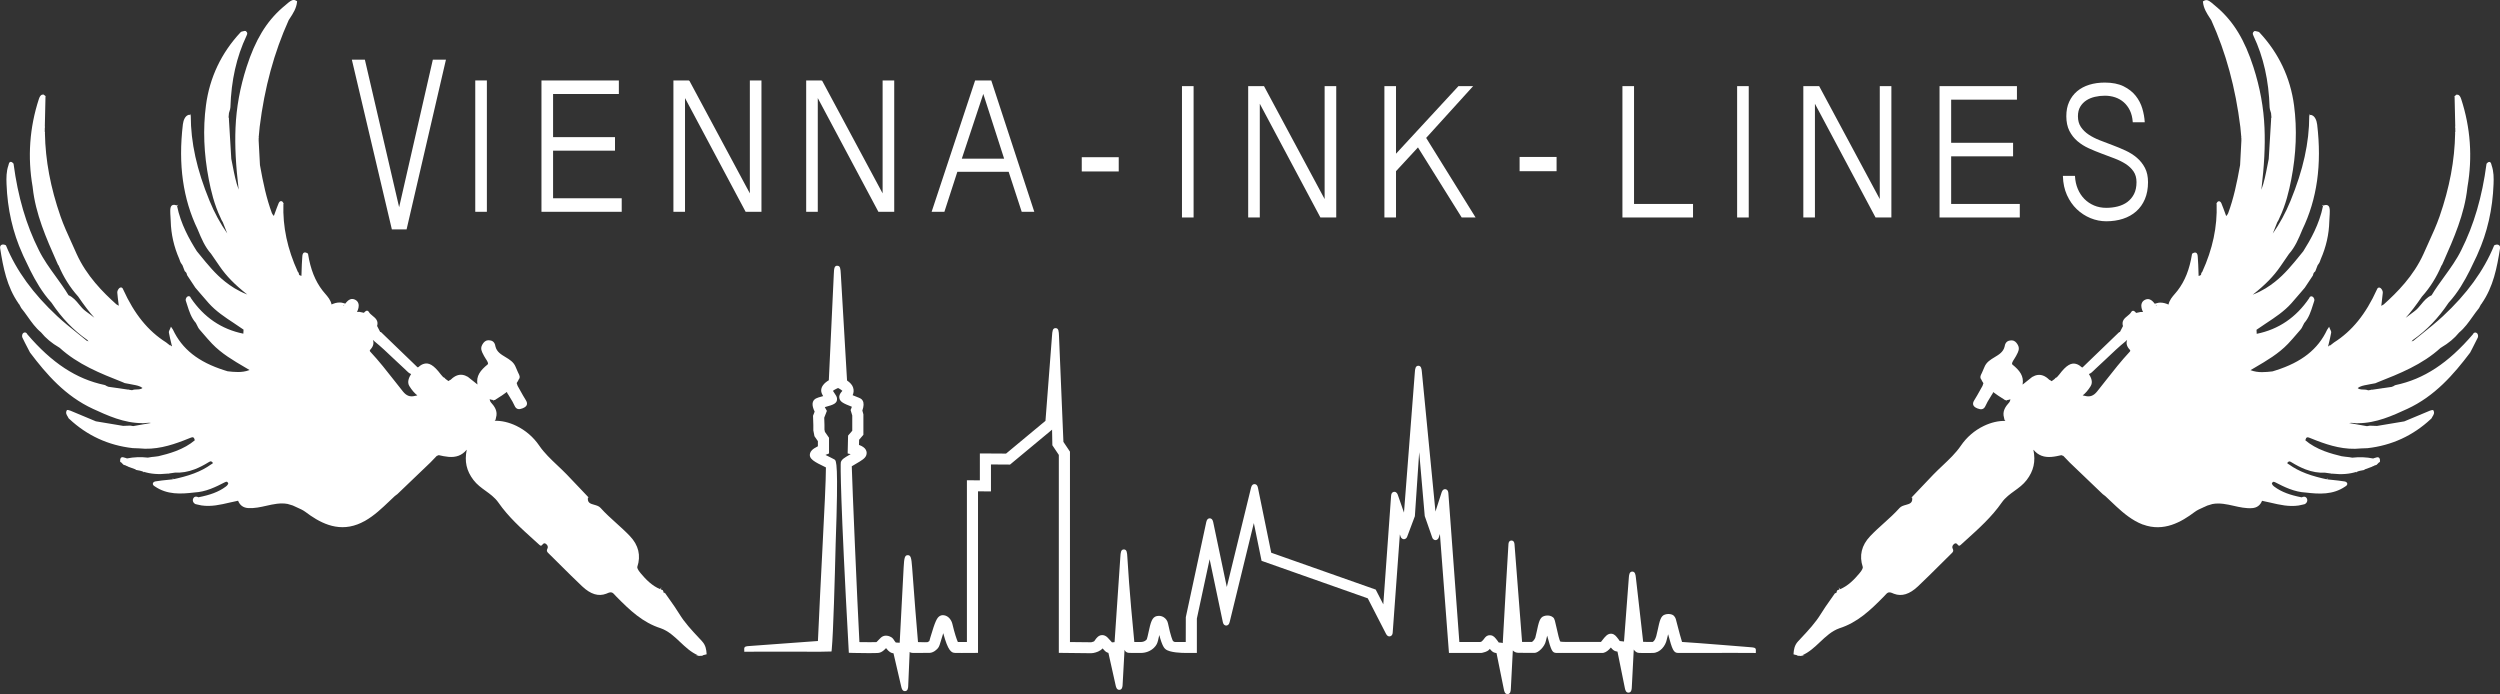 <svg xmlns="http://www.w3.org/2000/svg" id="uuid-349fdb53-53c4-4036-b74c-8aa8ccc350ff" width="2598" height="721.33" viewBox="0 0 2598 721.33"><rect x="0" y="0" width="2598" height="721.33" fill="#333333" stroke="none"/><defs><style>.uuid-91d2f012-2fe9-4bfb-9390-3a658f6a7181{fill:#fff;stroke-width:0px;}</style></defs><path class="uuid-91d2f012-2fe9-4bfb-9390-3a658f6a7181" d="m1819.39,672.61l-7.21-.59c-6.02-.49-14.18-1.14-22.72-1.82-15.27-1.21-34.7-2.71-41.49-3.09-1.21-3.64-3.14-11.02-4.84-17.56-.54-2.07-1.06-4.05-1.54-5.86-.14-.55-.98-3.42-3.41-4.7-.3-.16-1.9-.93-4.36-.93-1.21,0-2.42.19-3.59.58-4.43,1.43-5.45,6.19-7.69,16.63-.4,1.89-1.08,5.04-1.36,5.79-.07.19-.15.43-.25.71-.48,1.45-1.37,4.1-3.3,5.29-.41.02-1.25.04-2.87.04-2.29,0-5.22-.04-7.17-.07l-7.64-67.16c-.28-2.49-.67-5.89-3.68-5.89s-3.37,3.48-3.57,6.03l-5.06,66.79-.17-.15-.29-.04-.55-.08c-.3-.05-.69-.08-1.22-.12-1.14-.09-1.88-.17-2.2-.25-.19-.24-.59-.82-.73-1.03-.24-.34-.45-.66-.66-.94-2.4-3.14-3.99-5.21-6.95-5.58-.26-.03-.51-.05-.77-.05-3.57,0-5.88,2.69-9.27,7.13l-.02.02-.02.02c-.35.51-.76,1.02-1.06,1.35h-37.48c-1.33-.04-4.02-.09-4.68-.3-1.07-1.07-2.87-9.27-3.64-12.79l-.02-.09c-.64-2.89-1.29-5.88-2.06-8.77v-.03l-.02-.03c-.73-2.12-.95-2.45-1.12-2.7-.27-.39-.75-.94-2.17-1.76-.83-.45-2.47-.97-4.41-.97-1.21,0-2.42.19-3.59.58-4.43,1.43-5.45,6.19-7.69,16.63l-.02.1c-.42,1.97-1.06,4.95-1.34,5.69-.48,1.28-1.88,3.51-3.5,4.45,0,0-.12.04-.39.04h-9.86l-7.88-101.55c-.27-3.2-1.87-3.87-3.16-3.87-1.07,0-2.91.5-3.13,3.82-.95,14.09-4.08,69.6-5.93,102.77-.84-.37-1.79-.43-2.8-.5-.65-.04-1.11-.08-1.36-.11-.11-.15-.33-.44-.71-.99-.23-.33-.45-.65-.65-.92l-.13-.17c-2.36-3.08-3.91-5.12-6.88-5.43-.32-.03-.61-.05-.9-.05-3.2,0-4.64,1.95-5.8,3.52-.71.97-1.45,1.96-2.76,3.04-.1.06-.52.26-1.22.45h-21.88l-11.39-154.35c-.23-3.87-2.25-4.44-3.43-4.44-2.52,0-3.38,2.68-3.67,3.56l-6.34,19.7-14.13-145.29c-.27-2.78-.61-6.23-3.66-6.23s-3.37,3.49-3.59,6.3l-11.32,146.29-6.34-18.2c-.29-.84-1.18-3.39-3.65-3.39-.96,0-3.2.42-3.42,4.36l-8.09,112.57-7.71-14.99-.18-.35-.38-.13-108.19-38.17-13.83-67.6c-.66-3.22-2.5-3.7-3.54-3.7-1.23,0-2.84.62-3.56,3.56l-25.24,103.34-14.18-67.59c-.65-3.1-2.29-3.75-3.56-3.75s-2.9.65-3.56,3.73l-21.28,98.91-.02.1v.11l-.06,25.64h-11.34s-.73-.03-1.9-.93c-.45-.8-2.4-4.79-5.24-18.48-.53-2.54-2.09-4.8-4.28-6.21-1.55-1-3.35-1.53-5.18-1.53-.69,0-1.39.07-2.08.22-5.06,1.1-6.39,6.32-8.71,17.07-.37,1.72-1.35,6.28-1.7,6.98-.03.06-.2.36-.73.87-1.37,1.31-3.36,2.04-5.6,2.05h-6.68c-1.06-10.72-5.35-54.96-7.26-88.42-.25-4.35-.45-7.78-3.6-7.78s-3.35,3.25-3.66,7.76l-6.01,88.58-2.24.21c-.13.01-.29.02-.45.02-.51-.55-1.13-1.27-1.5-1.69-2.46-2.82-3.94-4.45-5.81-5.26-.93-.41-1.88-.61-2.82-.61-3.84,0-6.12,3.26-7.34,5.01l-.03.05c-.31.45-.64.91-.99,1.36-.27.19-1.24.67-2.97,1.01-.07.01-.21.03-.44.03l-21.76-.23v-197.86l-.17-.25-6.63-9.91-4.59-110.06c-.2-4.73-.34-8.15-3.54-8.15s-3.35,3.19-3.72,8.02l-6.8,88.32-40.96,34.05-26.21-.16h-1.01v27.98l-12.45-.13h-1.01v168.09c-2.02,0-4.15.02-6.11.02-1.18,0-2.29,0-3.3-.01-1.26-2.73-3.34-8.9-5.69-18.75-.94-3.96-3.94-8.27-8.51-9-.45-.1-.91-.15-1.36-.15-.98,0-1.92.22-2.81.66-3.37,1.67-5.19,5.67-10.23,22.57-.18.59-.34,1.22-.5,1.81-.13.48-.39,1.5-.52,1.87-.33.3-1.37.99-1.72,1.13-.13.02-.79.11-2.86.11-1.81,0-4.05-.07-6.03-.13-.4-.01-.8-.02-1.19-.04-1.18-12.15-4.32-53.6-6.11-77.63-.74-9.98-1.39-12.69-4.51-12.69s-3.77,2.73-4.3,12.8l-4.11,78.2-1.52-.06c-.26,0-1.44-.06-2.55-.17-.66-.76-1.63-2.08-2.45-3.4l-.1-.16-.05-.08-.07-.07-1.02-1.09-.07-.07-.08-.06-.15-.11c-.69-.49-3.16-2.1-6.12-2.1-1.06,0-2.08.2-3.04.59-1.67.69-2.85,1.9-4.65,3.81l-.35.38c-.88.95-1.51,1.6-1.89,1.93-.7.04-2.47.1-6.78.1-3.87,0-8.04-.05-10.97-.1-2.31-42.82-7.46-164.06-7.95-182.71,1.16-.73,2.72-1.63,3.89-2.31,6.94-4.02,9.88-5.95,11.08-8.89.8-1.95.67-4.05-.35-5.92-1.15-2.1-3.54-3.81-7.11-5.08l.13-5.36,4.21-4.87.24-.28v-21.28l-.04-.13-1.04-3.81c1.58-4.52,1.69-7.89.34-10.27-1.1-1.95-2.27-2.41-6.64-4.13-.87-.34-2.34-.92-3.79-1.53,1.21-2.59,1.36-5.39.41-8.15-.86-2.51-2.95-4.91-6.23-7.14l-6.46-110.46c-.34-5.83-.51-8.76-3.67-8.76l-.03-.06c-3.19,0-3.33,3.13-3.6,8.8l-5.17,110.22c-5.1,3-7.85,6.62-7.95,10.48-.05,1.95.74,3.8,2.07,6-.04.01-.08.02-.12.03l-.38.11c-3.6.99-5.7,1.59-7.07,2.35-4.14,2.32-4.56,6.91-1.28,13.64l-1.61,4.12-.07.19v.21l.31,9.39v5.62l.02.09,1.1,5.71.04.21.12.17,3.45,4.98v5.3c-6.18,3.04-7.57,5.43-8.08,7.18-1.75,5.98,4.52,9.02,15.89,14.55,0,0,.26.13.54.26.03,12.87-1.64,45.61-3.75,86.88l-.02.37c-1.45,28.36-3.09,60.46-4.54,93.15-1.43.1-3.02.21-4.75.34-10.79.78-28.09,2.05-42.69,3.12l-24.42,1.79c-2.71.2-4.84.36-4.74,3.12l.07,1.84.04.99.99-.03,1.84-.05c1.58-.04,9.05-.06,22.19-.06,11.56,0,26.98.02,47.16.05h7.5l10.06-.21.89-.02.09-.88.16-1.65c1.58-16.26,3.19-74.62,4.01-107.95v-.55c.04-1.07.05-1.69.06-1.79,2.98-83.95.69-85.44-1.34-86.76-.71-.46-1.82-1-4.24-2.18-1.08-.52-3.05-1.48-5.04-2.5.05-.02.1-.04.15-.06l2.92-1.22.62-.26v-16.29l-.18-.26-4.08-5.88-.48-2.33v-4.94l-.24-7.47,2.58-6.62.17-.44-.23-.41-1.1-1.93c-.28-.5-.57-1.04-.83-1.59.26-.07.52-.14.77-.21l.16-.04c7.48-2.07,12.43-3.43,11.74-8.94-.23-1.79-1.17-3.18-2.75-5.48-.6-.88-1.1-1.62-1.47-2.22.92-.72,2.27-1.58,3.75-2.24l1.59-.71.99.51c1.47.76,2.92,1.88,3.48,2.43-.12.16-.33.42-.69.83-1.04,1.2-2.99,3.43-2.44,6.65.68,4.01,4.27,5.62,13,9.06-.18.54-.37,1.08-.56,1.56l-.62,1.51-.13.33.1.34,1.61,5.34v15.86l-4.12,4.77-.23.27v.36l-.41,17.39-.02.83.82.17,2.31.48c-.29.17-.57.33-.84.49-5.83,3.37-8.49,4.91-9.38,7.97-.47,1.6-.49,39.01,8.03,192.77l.24,4.31.05.92.92.03,4.38.14c2.19.07,9.83.2,16.03.2,8.44,0,9.59-.23,10.09-.33,2.92-.57,5.15-2.67,7.25-4.89,3.12,4.14,5.36,5,6.98,5.27.23.04.48.08.75.11l8.1,34.87c.34,1.45,1.04,4.47,3.76,4.47,3.21,0,3.37-3.73,3.43-5.13l1.51-35.58c.96.8,2.12.95,3.43,1.01.21.01,3.74.01,5.25.01,7.46,0,11.68-.04,12.55-.12,3.26-.3,7.14-2.94,9.02-6.15.58-.99.92-1.97,2.3-6.57.5-1.66,1.39-4.66,2.36-7.7,5.05,18.76,8.5,20.4,12.44,20.51,1.35.04,3.65.05,6.84.05,6.25,0,13.93-.07,14-.07l1.85-.02h.99v-167.91l12.45.13h1.01v-28.03l19.48.12h.36l.28-.23,43.38-36.05.3,15.93v.29l.17.24,6.55,9.79v205.71h.99l32.12.36c.13,0,.29.01.46.01.76,0,1.53-.08,2.42-.26,2.98-.58,6.99-1.87,9.47-4.74,2,2.28,3.13,3.46,4.67,4.16.43.2.89.36,1.4.5l7.56,33.92c.32,1.45,1,4.47,3.74,4.47,3.17,0,3.37-3.68,3.45-5.06l2.01-36.56c.82,1.97,2.15,3.01,4.59,3.21.43.04,1.28.08,6.25.08,1.56,0,3.54,0,6.04-.01,5.23-.02,10.05-1.89,13.58-5.25,1.32-1.26,2.34-2.59,3.04-3.97.95-1.87,1.59-4.67,2.61-9.42,3.13,11.92,5.38,13.8,6.52,14.75,4.4,3.68,17.61,3.86,20.21,3.86.24,0,.47,0,.68-.02h10.64s1,.01,1,.01v-35.66l13.27-61.71,13.7,65.27c.67,3.19,2.5,3.66,3.54,3.66,1.23,0,2.84-.62,3.56-3.55l25.14-102.94,7.92,38.69.11.55.53.19,109.83,38.78,19.04,37.04c1.07,2.08,2.47,2.52,3.45,2.52,1.48,0,3.25-1.04,3.42-3.95l7.44-102.04.78,2.23c.89,2.56,2.85,2.76,3.43,2.76s2.48-.19,3.42-2.68l7.94-21.12.05-.14v-.15l4.47-66.32,5.77,66.22v.12l.05.12,7.7,22.07c.91,2.61,2.87,2.82,3.45,2.82s2.59-.21,3.45-2.9l1.12-3.49,9.33,122.69.07.92h33.61l.85-.1h.06l.06-.02.1-.02c4.79-1.07,6.43-2.45,7.33-3.53.06-.07.23-.3.44-.56,1.71,2.15,3.17,3.59,5.33,4.09.38.09.93.19,1.65.32l7.67,37.9c.34,1.66.96,4.75,3.75,4.75,3.18,0,3.37-3.7,3.45-5.28l2.08-40.14c1.31,1.5,3.29,2.42,5.68,2.48.18,0,15.64.07,16.92.09,3.84,0,10.54-6.41,11.72-12.38.09-.45.24-1.02.43-1.75l.05-.19c.23-.87.55-2.09.9-3.58,4.19,15.38,5.17,17.51,9.03,17.92.31.03.7.05,1.19.05.43,0,.97-.01,1.61-.02,1-.02,2.2-.04,3.65-.04,1.05,0,2.09.01,3.16.04h39.42l.11-.02.2-.04c2.68-.6,5.31-2.48,7.82-5.59,1.62,2.02,3.09,3.46,5.21,3.94.38.09.93.19,1.66.32l7.67,37.9c.34,1.66.96,4.75,3.75,4.75,3.18,0,3.37-3.7,3.45-5.28l2.05-39.53c1.26,1.97,3.21,3.51,5.67,3.56,2.49.05,5.04.08,7.57.08s4.86-.03,6.77-.08c7.29-.19,13.01-7.26,14.33-13.98.09-.44.24-1.02.43-1.74l.05-.2c.23-.86.55-2.06.89-3.53,4.29,15.97,5.56,19.44,10.49,19.46,0,0,8,0,14.51-.02,10.91-.02,29.16-.05,43.07-.05,11.82,0,18.61.02,20.19.06l1.87.05,1,.03.02-1,.04-1.87c.06-2.7-1.74-2.84-5.32-3.14Z"></path><rect class="uuid-91d2f012-2fe9-4bfb-9390-3a658f6a7181" x="1579.17" y="163.1" width="38.42" height="14.81"></rect><rect class="uuid-91d2f012-2fe9-4bfb-9390-3a658f6a7181" x="1124.16" y="163.37" width="38.42" height="14.81"></rect><polygon class="uuid-91d2f012-2fe9-4bfb-9390-3a658f6a7181" points="422.52 238.42 463.42 62.03 449.8 62.03 414.78 215.34 379.27 62.42 379.18 62.03 365.65 62.03 407.23 238.42 422.52 238.42"></polygon><rect class="uuid-91d2f012-2fe9-4bfb-9390-3a658f6a7181" x="493.89" y="83.6" width="12.07" height="136.5"></rect><polygon class="uuid-91d2f012-2fe9-4bfb-9390-3a658f6a7181" points="646.08 206.04 574.76 206.04 574.76 156.55 639.11 156.55 639.11 142.48 574.76 142.48 574.76 97.66 643.12 97.66 643.12 84.1 643.11 83.6 562.69 83.6 562.69 220.1 646.08 220.1 646.08 206.04"></polygon><polygon class="uuid-91d2f012-2fe9-4bfb-9390-3a658f6a7181" points="849.84 101.91 912.69 219.84 912.83 220.1 929.28 220.1 929.28 83.6 917.21 83.6 917.21 200.95 854.36 83.86 853.94 84.09 853.94 83.6 837.78 83.6 837.78 220.1 849.84 220.1 849.84 101.91"></polygon><polygon class="uuid-91d2f012-2fe9-4bfb-9390-3a658f6a7181" points="711.87 101.91 774.72 219.84 774.86 220.1 791.31 220.1 791.31 83.6 779.24 83.6 779.24 200.95 716.39 83.86 715.97 84.09 715.97 83.6 699.81 83.6 699.81 220.1 711.87 220.1 711.87 101.91"></polygon><path class="uuid-91d2f012-2fe9-4bfb-9390-3a658f6a7181" d="m994.88,178.54h53.32l13.56,41.56h13.07l-44.6-136.16-.12-.34h-16.76l-44.98,135.85-.22.65h13.27l13.46-41.56Zm4.63-13.64l22.32-67.31,21.67,67.31h-43.99Z"></path><rect class="uuid-91d2f012-2fe9-4bfb-9390-3a658f6a7181" x="1228.31" y="89.51" width="12.07" height="136.5"></rect><polygon class="uuid-91d2f012-2fe9-4bfb-9390-3a658f6a7181" points="1309.18 107.82 1372.17 226.01 1388.62 226.01 1388.62 89.51 1376.55 89.51 1376.55 206.86 1313.7 89.77 1313.56 89.51 1297.11 89.51 1297.11 226.01 1309.18 226.01 1309.18 107.82"></polygon><polygon class="uuid-91d2f012-2fe9-4bfb-9390-3a658f6a7181" points="1450.73 177.88 1473.55 153.2 1518.99 226.01 1533.43 226.01 1482.07 143.31 1530.88 89.51 1515.61 89.51 1450.73 159.74 1450.73 89.51 1438.67 89.51 1438.67 226.01 1450.73 226.01 1450.73 177.88"></polygon><polygon class="uuid-91d2f012-2fe9-4bfb-9390-3a658f6a7181" points="1759.39 211.95 1698.09 211.95 1698.09 89.51 1686.03 89.51 1686.03 226.01 1759.39 226.01 1759.39 211.95"></polygon><rect class="uuid-91d2f012-2fe9-4bfb-9390-3a658f6a7181" x="1805.22" y="89.51" width="12.07" height="136.5"></rect><polygon class="uuid-91d2f012-2fe9-4bfb-9390-3a658f6a7181" points="1886.08 107.82 1949.07 226.01 1965.52 226.01 1965.52 89.51 1953.46 89.51 1953.46 206.86 1890.61 89.77 1890.47 89.51 1874.02 89.51 1874.02 226.01 1886.08 226.01 1886.08 107.82"></polygon><polygon class="uuid-91d2f012-2fe9-4bfb-9390-3a658f6a7181" points="2098.96 211.95 2027.64 211.95 2027.64 162.46 2091.99 162.46 2091.99 148.39 2027.64 148.39 2027.64 103.57 2096 103.57 2096 89.51 2015.57 89.51 2015.57 226.01 2098.96 226.01 2098.96 211.95"></polygon><path class="uuid-91d2f012-2fe9-4bfb-9390-3a658f6a7181" d="m2210.83,209.87c-2.87,2.12-6.24,3.68-10,4.65-3.8.98-7.83,1.47-11.96,1.47-4.63,0-8.91-.83-12.74-2.46-3.84-1.63-7.22-3.92-10.06-6.8-2.83-2.86-5.12-6.35-6.82-10.36-1.69-4.02-2.68-8.45-2.92-13.17l-.03-.47h-12.53v.51c.21,7.2,1.62,13.76,4.21,19.48,2.59,5.74,6.02,10.68,10.18,14.66,4.18,4,8.97,7.12,14.23,9.29,5.29,2.17,10.83,3.28,16.47,3.28,6.2,0,12.02-.87,17.29-2.57,5.29-1.71,9.92-4.3,13.77-7.7,3.86-3.4,6.91-7.69,9.06-12.77,2.15-5.05,3.24-10.98,3.24-17.62,0-5.79-1.08-10.79-3.21-14.84-2.09-4.02-4.91-7.56-8.37-10.52-3.43-2.92-7.39-5.43-11.76-7.45-4.33-2.01-8.84-3.89-13.41-5.59-4.47-1.67-8.96-3.38-13.35-5.1-4.33-1.69-8.22-3.68-11.55-5.9-3.33-2.21-6.06-4.89-8.12-7.94-2.04-3.03-3.07-6.77-3.07-11.1,0-3.94.81-7.29,2.41-9.95,1.6-2.67,3.73-4.89,6.33-6.59,2.62-1.7,5.63-2.94,8.96-3.7,3.35-.77,6.79-1.16,10.25-1.16,3.82,0,7.46.58,10.82,1.72,3.34,1.13,6.35,2.87,8.94,5.16,2.57,2.27,4.7,5.13,6.33,8.5,1.62,3.37,2.6,7.34,2.91,11.78l.03.46h12.45l-.03-.52c-.25-4.39-1.09-9.04-2.5-13.82-1.41-4.77-3.72-9.21-6.87-13.19-3.13-3.96-7.36-7.27-12.58-9.87-5.2-2.57-11.76-3.87-19.51-3.87-5.83,0-11.24.76-16.08,2.25-4.89,1.5-9.15,3.77-12.68,6.73-3.54,2.98-6.33,6.68-8.29,11.01-2.02,4.45-2.95,9.22-2.95,15.02s1.08,11.05,3.2,15.21c2.11,4.14,4.92,7.73,8.37,10.67,3.44,2.94,7.4,5.43,11.77,7.41,4.34,1.98,8.87,3.84,13.45,5.54,4.82,1.79,9.21,3.44,13.42,5.05,4.34,1.66,8.23,3.59,11.56,5.74,3.34,2.16,6.07,4.78,8.11,7.78,2.03,2.98,3.06,6.7,3.06,11.04,0,4.87-.86,9.03-2.57,12.36-1.72,3.35-4.03,6.12-6.87,8.23Z"></path><path class="uuid-91d2f012-2fe9-4bfb-9390-3a658f6a7181" d="m729.63,666.46c-.82-.89-1.65-1.78-2.48-2.67l-1.08-1.16c-7.19-7.68-14.62-15.63-20.26-24.86-3.01-4.94-6.41-9.75-9.7-14.4l-1.12-1.58c-1.19-1.68-2.38-3.36-3.5-4.98l-.14-.31-.74-.25-.46-.66v.51l-.51-.17c.03-.76-.3-1.39-.55-1.86l-.07-.14c-.05-.1-.11-.2-.16-.32l-.16-.37-.37-.12c-.55-.18-1.09-.38-1.63-.59l.6-2.37-1.27,2.1c-8.52-3.52-14.83-10.07-20.4-16.71-2.91-3.48-3.62-5.66-3.35-6.48,3.89-11.73,1.31-22.49-7.66-31.96-4.58-4.83-9.7-9.44-14.25-13.54-5.54-5-11.28-10.16-16.29-15.78-1.64-1.85-4.11-2.54-6.59-3.24-4.05-1.13-7.25-2.03-6.54-7.62l1.17-.23-1.09-.35v-.06s-1.67-1.76-1.67-1.76c-2.1-2.21-4.2-4.43-6.3-6.65l-.1-.1c-4.57-4.84-9.3-9.84-14.01-14.71-3.16-3.26-6.57-6.48-9.58-9.32-6.78-6.4-13.78-13.01-18.99-20.64-6.02-8.84-14.26-15.95-23.8-20.56-7.63-3.68-15.57-5.52-22.63-5.24,1.02-.5,1.22-1.68,1.36-2.58.04-.24.07-.45.12-.63,2.1-6.95-1.57-11.82-5.51-16.22-.57-.63-.8-1.68-1.06-2.84l-.04-.18,2.37.64,1.56.16-.69,1,1.44-.92.5.05.87-.38v-.06c.18-.12.33-.23.45-.34l4.83-3.11c.47-.2.93-.49,1.42-.89l5.15-3.68c.14.21.25.49.38.89.19.54.43,1.21.99,1.71.67,1.15,1.37,2.28,2.1,3.47,1.59,2.56,3.23,5.22,4.4,7.98,1.97,4.69,5.28,4.16,8.25,3.02l.51-.2c2.3-.93,3.65-2.09,4.13-3.56.44-1.37.1-2.95-1-4.69-2.04-3.22-3.94-6.63-5.77-9.93l-.33-.6c-.85-1.54-1.71-3.08-2.51-4.46l-.96-2.87,1.56-2.51.38-.96c2.1-2.35.97-4.58.04-6.4-.15-.28-.29-.56-.42-.85-.14-.32-.28-.65-.43-.97-.15-.33-.29-.65-.44-.99-.62-1.38-1.25-2.8-1.83-4.23-2.01-4.97-6.33-7.57-10.56-10.12-4.59-2.76-8.93-5.37-10.32-10.82-.4-2.55-1.44-6-5.7-6.51-1.35-.27-2.61-.19-3.73.23-2.27.86-3.63,3.01-4.46,4.55-2.03,3.76-.32,7,1.21,9.88l.23.45c.18.34.36.68.53,1.04.46.93,1.1,1.91,1.79,2.98,1.58,2.4,3.21,4.89,1.93,5.91-7.47,6.04-12.13,11.95-10.54,20.79l-9.34-7.43c-.18-.19-.37-.34-.63-.5-3.91-2.32-7.75-2.79-11.44-1.39-2.15.82-4.22,2.23-6.3,4.3-.41.17-1.43.65-2.44,1.48l-3.19-2.34c-.15-.18-.29-.36-.41-.54-.4-.57-1.04-.98-1.77-1.14-.23-.25-.47-.51-.7-.76l-.13-.14c-.59-.63-1.19-1.28-1.7-1.96-7.39-9.84-12.74-12.96-18.45-10.79-1.71.65-3.46,1.79-5.35,3.49l-.8-.47-4.08-3.95c-10.92-10.57-22.2-21.5-33.38-32.18-.31-.29-.68-.31-.98-.26l-3.2-6.21c1.63-5.45-1.73-8.18-4.75-10.63-1.48-1.2-3-2.44-3.81-3.94-.92-1.73-2.32-1.35-2.72-1.19-.9.34-1.71,1.22-2.42,2.06l-4.52-.95-2.66.02c1.24-2.48,2.34-5.8,1.44-8.75-.54-1.78-1.73-3.12-3.54-3.99-1.74-.83-3.37-.94-4.98-.33-2.02.77-3.61,2.53-5.1,4.44l-1.31-.34c-.26-.07-.53-.14-.8-.24l-.17-.05c-.58-.17-1.17-.35-1.79-.42-2.73-.32-5.49.07-8.46,1.2-.57.22-1.15.46-1.75.74-.95-4.62-3.88-8-6.72-11.29l-.31-.36c-.79-.92-1.6-1.87-2.33-2.81-7.73-10.02-12.52-22.09-15.07-37.97l-.07-.38-.32-.21c-1.5-.97-2.71-1.27-3.67-.9-1.67.63-1.83,2.94-1.92,4.32l-.03.41c-.42,5.11-.58,10.37-.72,15.02-.04,1.48-.09,2.97-.15,4.46l-1.76-.61-.81-.81c0-1.19-.4-2.15-1.2-2.85-10.84-23.68-15.74-46.75-14.97-70.48l.51.07-.5-.53c0-.06,0-.12,0-.18v-.1s-.07-.3-.07-.3c-1.06-2.32-2.63-1.94-3.08-1.77-.72.27-1.36.95-1.7,1.8-1.45,3.46-2.74,7.04-3.99,10.5l-1.08,3c-.05-.06-.1-.12-.15-.17-.79-.92-1.54-1.78-1.89-2.74-5.65-15.35-9.05-31.1-12.41-49.97l-1.35-25.46c.1-.72.06-1.41.02-2.09v-.13c-.03-.38-.05-.75-.05-1.11l.41.44-.36-1.17c.01-.08.02-.16.03-.24h.06s.04-.38.04-.38l.1-.36-.06-.02.87-9.21c5.06-40.85,14.94-77.14,30.16-110.9l1.12-1.72c3.41-5.21,6.95-10.6,7.56-17.33l.05-.56-.48-.28c-1.49-.87-2.79-1.48-4.71-.75-1.99.76-4.47,2.82-10.06,7.7-16.74,14.61-28.21,33.59-37.22,61.55-6.88,21.39-10.65,42.14-11.53,63.43-.77,18.87.25,38.71,3.29,64.16-2.96-7.96-4.58-16.29-6.15-24.37l-.04-.22c-.48-2.5-.97-5-1.48-7.41l-2.46-40.96c.19-.73-.04-1.37-.21-1.88-.15-.44-.21-.67-.1-.98l.35-3.85c.15-.55.32-1.1.5-1.65l.05-.14c.43-1.28.91-2.74.96-4.22.87-27.98,6.34-52.26,16.73-74.24.46-.96,1.09-2.27.54-3.45-.23-.5-.63-.9-1.21-1.21l.54-.56-1.07.32c-.13-.05-.24-.1-.38-.14l-.24-.07-.26.07c-.31.09-.64.15-.98.22l-.21.04c-.59.1-1.22.22-1.78.43-.5.19-.88.44-1.17.75-20.01,21.46-32.09,46.96-35.91,75.78-3.25,24.47-2.26,50.45,2.96,77.22,2.19,11.26,5.57,25.96,12.19,39.7.65,1.72,1.44,3.27,2.34,4.6l4.62,11.68c-7.21-10.29-13.39-21.66-18.38-33.85-13.3-32.4-19.5-60.47-19.53-88.34v-.52l-.37-.2v-.88h0s0-.53,0-.53l-.56,1.15c-.59-.2-1.06-.14-1.38-.02-.12.05-.22.1-.32.16-.11.03-.23.07-.33.11-2.61.99-4.67,4.77-5.25,9.62-4.95,41.76.09,77.47,15.39,109.17l.23.56c3.57,8.62,7.25,17.53,13.67,24.7l4.18,6.09c.7,1.16,1.5,2.26,2.19,3.18l2.54,3.69c7.05,10.29,15.75,19.2,28.76,29.41-10.44-4.1-17.24-8.81-23.02-13.34-10.16-7.97-18.37-18.08-26.31-27.86l-1.52-1.86c-.57-.7-1.13-1.39-1.65-2.02-7.57-12-16.73-28.19-20.49-46.94l1.39-1.39-1.77.78-.19-.07c-1.66-.59-2.97-.69-4.01-.3-2.16.82-2.48,3.37-2.5,6-.02,2.19.14,4.48.26,6.33.11,1.63.2,3.1.24,4.58.34,13.34,3.33,26.5,8.85,39.05.64,2.33,1.45,4.03,2.61,5.52l.68.95,2.43,6.31.95.85c.9.84,1.21,2,1.5,3.32l8.52,12.92c.97,1.12,1.93,2.25,2.89,3.38l1.4,1.64c3.24,3.8,6.41,7.51,9.58,11.07,7.53,8.44,16.94,14.65,26.04,20.65l.09.06c3.65,2.4,6.94,4.58,10.12,6.85l-.21,4.16-.09.02c-22.61-4.56-40.93-17.02-54.46-37.02-.26-1-.81-1.48-1.21-1.69-.55-.3-1.21-.33-1.84-.09-.32.12-.64.32-.94.58-.94.86-1.69,2.72-1.28,3.92.5,1.48.98,2.97,1.45,4.47,2.06,6.52,4.18,13.27,8.99,18.66l2.72,5.33,1.16,1.54c1.35,1.54,2.68,3.09,4.01,4.64,2.73,3.18,5.82,6.79,8.99,10.1,9.88,10.3,22.17,17.5,34.13,24.51,1.6.94,3.21,1.88,4.81,2.83-.13.05-.26.1-.38.15-7.53,2.86-15.51,1.95-22.45,1.16l-3.27-1.03c-27.02-8.53-44.02-21.95-53.55-42.32l-2.04-3.02-.6,1.6c-.15.41-.37.84-.58,1.26-.53,1.05-1.13,2.23-.92,3.4.72,3.92,1.66,7.85,2.6,11.72l.6,2.48-1.55-.72.6-.82-1.15.56-.04-.02-3.98-3.1c-18.84-11.93-33.03-29.45-44.64-55.07-.28-.92-.75-1.54-1.37-1.84-.52-.25-1.1-.27-1.69-.04-.49.19-.96.54-1.37,1.01-.85.97-1.79,2.66-1.66,4.24.3,3.64.76,7.28,1.28,11.31l.29,2.3-2.55-1.48c-13.81-12.38-30.98-29.53-41.33-52.48-1.64-3.78-3.38-7.6-5.07-11.3l-.37-.8c-3.97-8.69-8.07-17.67-11.25-26.82-10.4-29.93-15.7-58.18-16.2-86.35.23-.7.01-1.33-.15-1.79-.17-.49-.18-.61-.12-.71l.14-.22-.02-2.2c.19-.97.22-2,.07-2.97l.66-29.85h.39l-.38-.38v-.48s-.26-.27-.26-.27c-.54-.53-1.07-.89-1.59-1.1l.26-1.28-.5,1.18c-.58-.18-1.15-.17-1.71.05-1.24.48-2.25,1.93-3.08,4.45-9.68,29.66-11.86,60.37-6.49,91.2.01.36.05.7.1.89,2.96,27.43,14.09,52.56,24.85,76.87l1.43,3.24.59.67c5.1,12.14,11.94,23.02,20.3,32.3,6.12,9,11.51,16.05,16.94,22.13-2.92-2.27-5.92-4.59-8.98-6.76-2.77-1.96-5.06-4.75-7.07-7.21-3-3.66-6.11-7.44-10.86-9.46-4.04-6.75-8.7-13.17-13.21-19.39l-.08-.11c-6.29-8.69-12.79-17.67-17.61-27.51-13.11-26.1-21.68-55.35-26.19-89.45l-.04-.25-.17-.19c-1.26-1.44-2.33-1.96-3.29-1.6-1.14.43-1.47,1.88-1.71,2.95-.06.25-.11.48-.16.64-2.23,6.35-2.19,13.02-1.96,19.29.94,26.05,6.5,50.46,16.5,72.52l1.02,2.36,7.25,15.1c5.37,10.56,12.17,22.79,21.9,33.31,10.65,15.98,22.82,28.65,37.2,38.74l1.35,1.54-1.88-.64c-2.97-2.46-6.04-4.92-9-7.3l-.71-.57c-7-5.62-14.24-11.42-20.89-17.61-25.06-23.32-42.44-47.23-53.1-73.05l.07-.05-.12-.06c-.03-.07-.07-.15-.1-.22l-.12-.32-.3-.14c-1.45-.74-2.86-.91-3.95-.49-1.34.51-2.02,1.85-1.77,3.48,3.17,20.4,7.02,40.14,19.06,57.49.11.41.38.72.74.88l2.12,3.94c2.35,2.85,4.53,5.93,6.68,8.95,4.07,5.75,8.29,11.7,13.85,16.29,5.02,6.16,11.19,11.3,18.81,15.72l-.14.14h.37c.1.06.2.12.3.18,19.06,17.44,42.63,26.75,65.39,35.74l2.34,1.02,5.1.94c1.17.27,2.35.49,3.56.71,3.55.63,6.91,1.24,9.77,3.37-.48.44-1.01.78-1.63,1.01-1.27.48-2.72.51-4.13.54h-.1c-1.53.04-3.12.08-4.6.65-.14.05-.27.1-.4.16l-.69-.11c-.63-.1-1.24-.19-1.86-.27l-1.76-.49.62.32-8.97-1.33-2.02-.29-.45-.14.11.1-9.49-1.35-1.9-.78c-.18-.1-.36-.22-.53-.33-.46-.3-.97-.64-1.6-.77-29.28-6.12-54.8-22.87-80.29-52.69-.4-1.02-1.04-1.48-1.5-1.69-.61-.29-1.31-.31-1.95-.05-.39.15-.73.38-1,.66-.94.94-1.28,3.19-.68,4.46,1.8,3.79,3.76,7.56,5.66,11.2l2.22,4.26.12.19c17.01,22.56,36.7,45.26,65.4,58.48,15.12,6.96,32.23,14.84,51.29,14.84.08,0,.15,0,.23,0v.44l.39-.43c.77.13,1.44.1,2.07-.11l4.33-.31c.79.23,1.57.23,2.32.17l-18.86,3.31-3.12-.51-7.31.29-28.37-4.74-26.54-11.1c-.28-.08-.64-.18-1-.3-1.31-.41-1.78-.54-2.25-.35l-.31.15-.15.26c-1.43,2.56-.16,4.57.86,6.19.38.6.78,1.22,1.04,1.92l.19.25c.17.16.34.31.51.46l.06.15.03-.07c18.45,17.24,40.58,27.44,65.83,30.28l6.5.25c17.07,1.9,32.8-2.97,45.94-7.97,2.17-.83,4.47-1.74,7.46-2.94l.52-.2c1.74-.67,2.5-.58,3.31.39l.67,1.76c.03.21.06.41.08.62-5.43,4.54-11.86,8.18-19.62,11.14-6.44,2.45-13.01,4.14-18.04,5.33-.3-.03-.6,0-.94.13l-2.81.38c-2.13.14-4.52.46-7.3.99-7.36-.86-14.66-.58-21.7.84l-1.11-.42c-.34-.07-.76-.2-1.16-.33l-.2-.06c-1.04-.34-2.12-.69-3.06-.34-1.73.65-1.59,3.01-1.54,3.9l.07,1.21.59-.23,2.72,2.77.12.09c.45.23.91.34,1.37.44.57.12.96.22,1.29.56l1.28.49,1.07.58,7.92,2.88-.65.27,4.93.93,1.75.64-.59-.4c.36.14.74.25,1.1.38l2.16,1.39-.89-.96c7.43,2.37,15.5,3.01,25.19,1.97.7.18,1.37-.01,1.88-.21l.06-.02c.66-.08,1.34-.17,1.99-.27l3.77-.54c6.69.33,13.31-.79,20.25-3.43,4.65-1.77,9.4-4.18,14.97-7.61.32-.2.64-.36.94-.48,1.01-.39,1.55-.13,2.63.84.35.56.35.81.33.9-.06.26-.58.55-1.04.81-.26.14-.59.33-.89.55-5.08,3.66-10.79,6.67-17.45,9.21-7.48,2.85-15.09,4.69-21.54,6.1l-.62-1.4v1.5c-1.6.17-3.2.34-4.81.5-4.08.41-8.71.87-13.15,1.62-.31.05-.61.13-.94.25-1.12.43-1.81,1.22-1.87,2.16-.04.63.2,1.84,2.14,2.87,12.86,8.74,26.87,7.94,41.27,6.24,5.34-.28,10.83-1.52,16.79-3.79,5.13-1.96,10.09-4.46,14.34-6.66.41-.21.7-.34.97-.44,1.51-.58,1.93-.26,2.89,1.39-.41,1.54-1.38,2.52-2.7,3.5-3.65,2.71-7.76,4.91-12.55,6.73-4.38,1.66-9.25,2.99-15.77,4.29-1.42-.7-2.69-.86-3.69-.48-.67.25-1.22.76-1.6,1.46-1.17,2.21-.38,4.62,1.96,6l.14.06c.65.15,1.3.31,1.96.48,1.41.35,2.87.71,4.37.94,10.1,1.53,19.78-.74,29.14-2.93l.32-.07c2.82-.66,5.72-1.33,8.6-1.88,1.87,4.74,5.39,7.3,10.49,7.63,6.48.4,12.79-1.02,18.91-2.4,7.19-1.62,14.63-3.29,22.09-1.89l5.3,1.59c1.39.69,2.83,1.33,4.23,1.94l.17.08c3.06,1.34,6.22,2.73,8.82,4.69,13.75,10.37,32.33,21.2,54.14,12.91,2.38-.91,4.77-2.02,7.09-3.31v.05l.75-.43c9.58-5.47,17.56-13.08,25.34-20.49l.9-.86c1.55-1.47,3.08-2.94,4.59-4.33l1.52-1.16c.48-.23.88-.54,1.17-.87l34.38-32.92,6.53-6.77,2.09-.83c6.55,1.48,13.95,3.12,20.65.59,3.15-1.2,5.86-3.2,8.27-6.12l.15.06c-2.42,12.07-.25,21.74,7,31.29,3.64,4.78,8.25,8.11,12.71,11.32,2.26,1.63,4.56,3.3,6.74,5.16l.06.44.05-.35c2.34,2.01,4.54,4.24,6.41,6.93,10.24,14.76,23.9,27.07,37.12,38.97l.35.32c1.68,1.51,3.36,3.02,5.1,4.61.59.54,1.21,1.1,2.03.78.33-.12.62-.37,1-.84.65-.81,1.18-1.28,1.68-1.46.4-.15,1.06-.25,2.25.62,1.84,1.36,2.14,3.37,1.47,4.66-1.38,2.68-.16,3.84,1.02,4.97l.35.34c3.83,3.76,7.63,7.54,11.44,11.33l.21.21c7.05,7.03,15.05,14.99,23.04,22.53,8.73,8.23,16.88,10.73,24.92,7.67.4-.15.81-.32,1.21-.5.3-.14.59-.26.87-.37,3.71-1.41,4.89-.1,7.04,2.27.37.42.77.85,1.19,1.29,14.37,14.66,27.77,27.27,46.34,33.17,8.01,2.8,14.22,8.66,20.21,14.33,5.56,5.25,11.29,10.66,18.58,13.81l-2.32.49h3.53c.12.04.23.09.34.14l.14.05.14-.03c.26-.05.51-.11.76-.16h2.78l-1.06-.38c1.6-.36,2.97-.71,4.26-1.08l.38-.11-.02-.4c-.24-4.41-.97-9.03-4.63-12.99Zm-371.82-349.6l-.13.18c-.25.34-.5.67-.75.99l-.28-.15,1.4-1.34c-.08.11-.16.21-.24.32Zm31.24,37.78c6.87,5.56,13.38,11.75,19.68,17.75l.74.7c3.57,3.39,7.26,6.9,10.99,10.25.52.48,1.03.98,1.59,1.54,1.49,1.5,3.03,3.05,5.18,3.82,0,0-.01.02-.02.02-2.05,3.31-4.47,8.21-1.8,12.51,2.59,4.19,5.33,7.37,8.31,9.67-.89.1-1.74.32-2.51.52l-.18.04c-4.93,1.26-8.72-.18-12.31-4.65-2.96-3.69-5.93-7.47-8.8-11.13-7.93-10.11-16.12-20.56-25.09-30.16-.75-.81-.74-1.42.05-2.24l.34-.35-.02-.02c2.77-3.09,3.54-6.35,2.3-9.74.48.51.99,1.01,1.54,1.46Z"></path><path class="uuid-91d2f012-2fe9-4bfb-9390-3a658f6a7181" d="m2596.19,254.38c-1.1-.42-2.5-.25-3.94.48l-.31.15-.12.31c-.02.06-.05.12-.08.18l-.13.07.08.05c-10.68,25.86-28.05,49.77-53.12,73.09-6.66,6.19-13.91,12.01-20.96,17.67-2.43,1.95-6.07,4.87-9.65,7.82l-1.88.64,1.35-1.54c14.37-10.07,26.54-22.74,37.15-38.68,9.77-10.58,16.58-22.81,21.95-33.38l7.26-15.1,1.01-2.34c10-22.05,15.55-46.45,16.5-72.53.23-6.27.27-12.92-1.96-19.29-.06-.17-.11-.39-.17-.65-.24-1.06-.57-2.5-1.71-2.95-.97-.36-2.04.16-3.29,1.6l-.17.2-.05.27c-4.49,34.06-13.06,63.31-26.18,89.43-4.82,9.86-11.35,18.87-17.68,27.62-4.51,6.22-9.17,12.64-13.21,19.39-4.78,2.03-7.87,5.81-10.86,9.46-2.12,2.59-4.32,5.26-7.07,7.21-3.07,2.18-6.15,4.56-8.98,6.75,5.46-6.1,10.83-13.13,16.9-22.07,8.38-9.31,15.23-20.2,20.34-32.35l.5-.53,1.52-3.38c10.76-24.31,21.89-49.44,24.84-76.8.06-.25.1-.59.11-.89,5.37-30.92,3.19-61.63-6.49-91.27-.82-2.52-1.83-3.97-3.08-4.45-.54-.21-1.1-.22-1.68-.05l-.52-1.22.27,1.32c-.53.21-1.07.57-1.61,1.11l-.27.27v.45s-.36.37-.36.37h.38l.66,29.82c-.15,1.06-.13,2.08.06,3.06l-.02,2.18.12.22c.08.12.06.25-.11.72-.16.46-.38,1.09-.15,1.8-.49,28.14-5.79,56.39-16.2,86.35-3.18,9.14-7.28,18.13-11.25,26.82-1.78,3.88-3.67,8.04-5.43,12.09-10.35,22.96-27.52,40.11-41.33,52.49l-2.55,1.48.39-3.07c.44-3.45.89-7.02,1.18-10.55.13-1.58-.81-3.27-1.66-4.24-.41-.47-.89-.82-1.38-1.01-.57-.22-1.16-.2-1.68.04-.63.3-1.09.92-1.35,1.78-11.63,25.68-25.82,43.2-44.7,55.16l-3.93,3.07-1.18-.56.61.83-1.58.73.73-3.02c.88-3.65,1.79-7.42,2.47-11.18.21-1.16-.39-2.35-.92-3.39-.21-.42-.43-.85-.58-1.26l-.6-1.59-2.08,3.09c-9.49,20.3-26.49,33.73-53.51,42.26l-3.25,1.02c-7.02.79-14.98,1.7-22.47-1.15-.13-.05-.26-.1-.39-.15,1.25-.74,2.5-1.47,3.75-2.21l1.06-.62c11.9-6.96,24.21-14.16,34.13-24.51,3.18-3.32,6.26-6.92,8.99-10.1l.65-.75c1.11-1.3,2.23-2.6,3.38-3.91l1.19-1.58,2.67-5.25c4.8-5.39,6.93-12.13,8.99-18.67.46-1.47.94-2.99,1.45-4.47.41-1.21-.33-3.07-1.29-3.93-.31-.27-.62-.46-.93-.57-.64-.24-1.3-.21-1.84.09-.41.21-.94.68-1.22,1.69-13.53,20-31.85,32.45-54.46,37.03l-.09-.02-.21-4.16c3.22-2.29,6.59-4.52,9.85-6.67l.31-.2c9.11-6.01,18.54-12.22,26.09-20.68,3.18-3.56,6.32-7.24,9.35-10.81l.22-.26c1.43-1.68,2.86-3.35,4.33-5.07l8.39-12.63.09-.24c.29-1.32.61-2.48,1.5-3.32l.96-.86,2.43-6.31.67-.93c1.17-1.51,1.98-3.22,2.59-5.46,5.55-12.62,8.54-25.78,8.87-39.12.04-1.48.14-3.01.24-4.58.13-1.84.28-4.14.26-6.33-.02-2.63-.34-5.17-2.5-6-1.04-.39-2.36-.3-4.01.3l-.12.04-1.66-.73,1.22,1.28v.06c-3.76,18.76-12.93,34.95-20.47,46.91-1.05,1.28-2.13,2.6-3.24,3.98-7.94,9.78-16.15,19.88-26.27,27.82-5.79,4.53-12.58,9.25-23.03,13.34,13.01-10.21,21.7-19.12,28.76-29.41l2.53-3.67c.7-.93,1.5-2.03,2.18-3.18l4.16-6.06c6.45-7.2,10.13-16.09,13.71-24.75l.22-.53c15.32-31.72,20.36-67.44,15.41-109.2-.57-4.84-2.63-8.62-5.24-9.61-.12-.05-.23-.09-.35-.12-.09-.06-.2-.12-.33-.17-.42-.15-.86-.15-1.33,0l-.59-1.21v.57s0,0,0,0v.91l-.39.21v.52c-.03,27.84-6.24,55.91-19.53,88.34-5,12.19-11.17,23.55-18.38,33.85l4.62-11.68c.9-1.34,1.69-2.89,2.33-4.56,6.65-13.79,10.02-28.48,12.21-39.74,5.22-26.73,6.21-52.71,2.96-77.22-3.82-28.83-15.91-54.32-35.91-75.78-.29-.31-.67-.56-1.17-.75-.54-.21-1.15-.32-1.78-.43l-.22-.04c-.34-.06-.68-.12-1-.22l-.24-.07-.25.07c-.11.03-.19.07-.29.11l-1.12-.34.56.57c-.61.31-1.03.72-1.25,1.24-.52,1.17.09,2.48.54,3.45,10.39,21.98,15.86,46.26,16.73,74.24.04,1.46.51,2.87.95,4.22l.06.17c.18.54.35,1.08.48,1.54l.34,3.81.03.12c.11.31.04.56-.11,1.02-.16.48-.37,1.12-.2,1.84l-2.46,40.89c-.53,2.52-1.02,5.06-1.51,7.59-1.58,8.12-3.2,16.48-6.17,24.48,3.04-25.44,4.06-45.27,3.29-64.15-.87-21.3-4.64-42.05-11.53-63.43-9-27.96-20.48-46.95-37.22-61.55-5.59-4.88-8.07-6.94-10.06-7.7-1.9-.72-3.2-.12-4.71.74l-.49.28.05.56c.6,6.74,4.14,12.12,7.56,17.33l1.08,1.65c15.26,33.79,25.14,70.09,30.2,110.95l.87,9.22-.07.02.1.36.04.37h.06c.02.09.02.17.04.25l-.33,1.11.39-.41c0,.37-.01.76-.04,1.16-.04.72-.08,1.46.02,2.14l-1.34,25.45c-3.38,18.97-6.78,34.74-12.42,50.04-.35.95-1.09,1.81-1.89,2.74-.05.06-.1.11-.15.17-.32-.88-.64-1.77-.95-2.65l-.06-.17c-1.27-3.52-2.58-7.15-4.06-10.68-.36-.85-.99-1.52-1.7-1.8-.45-.17-2.02-.55-3.11,1.83l-.05.11v.23c0,.06,0,.12,0,.18l-.46.48.47-.07c.78,23.73-4.11,46.81-14.96,70.52-.79.71-1.2,1.67-1.19,2.85l-.81.81-1.76.61c-.05-1.48-.1-2.97-.15-4.46-.14-4.64-.3-9.9-.72-15.01l-.03-.42c-.09-1.38-.25-3.69-1.92-4.32-.97-.37-2.17-.08-3.67.9l-.32.21-.07.39c-2.55,15.86-7.34,27.93-15.07,37.96-.72.94-1.52,1.87-2.3,2.78l-.33.39c-2.84,3.27-5.77,6.66-6.73,11.3-.57-.26-1.14-.5-1.75-.74-2.97-1.13-5.74-1.52-8.46-1.2-.69.08-1.33.28-1.96.47l-.23.07c-.19.06-.38.12-.57.17l-1.31.34c-1.48-1.9-3.08-3.67-5.1-4.44-1.62-.61-3.25-.5-4.98.33-1.81.87-3,2.21-3.54,3.98-.9,2.97.19,6.28,1.44,8.75l-2.66-.02-4.52.95c-.7-.85-1.52-1.72-2.41-2.06-.4-.16-1.8-.53-2.72,1.19-.8,1.51-2.33,2.75-3.85,3.98-2.97,2.4-6.34,5.12-4.7,10.59l-2.96,5.74-.24.48c-.39-.07-.72.02-.98.26-10.4,9.94-20.94,20.14-31.13,30l-6.33,6.13-.8.47c-1.91-1.71-3.66-2.85-5.36-3.49-5.71-2.18-11.06.95-18.45,10.79-.53.71-1.17,1.4-1.83,2.1l-.11.12c-.2.21-.39.42-.59.64-.71.15-1.35.56-1.77,1.14-.12.17-.26.35-.41.53l-3.18,2.34-.04-.03c-.83-.69-1.78-1.19-2.42-1.45-2.09-2.07-4.15-3.48-6.3-4.3-3.68-1.4-7.53-.93-11.46,1.4-.24.15-.43.3-.56.44l-9.39,7.48c1.59-8.85-3.07-14.75-10.54-20.79-1.27-1.03.43-3.63,1.93-5.92.72-1.09,1.35-2.06,1.79-2.98.2-.42.42-.84.64-1.25l.13-.24c1.52-2.86,3.23-6.11,1.2-9.87-.84-1.54-2.22-3.69-4.46-4.55-1.13-.42-2.38-.5-3.7-.24-4.28.51-5.32,3.97-5.72,6.47-1.4,5.5-5.74,8.11-10.34,10.88-4.19,2.52-8.53,5.12-10.54,10.11-.58,1.42-1.22,2.85-1.83,4.23-.29.65-.58,1.3-.85,1.94l-.17.35c-.09.18-.18.35-.25.52-.92,1.79-2.06,4.02.04,6.4l.42,1.04,1.52,2.43-.92,2.78c-.64,1.12-1.3,2.29-1.95,3.47l-.6,1.08c-1.83,3.31-3.91,7.06-6.1,10.53-1.1,1.75-1.44,3.33-1,4.69.48,1.46,1.83,2.63,4.13,3.56l.51.2c2.97,1.13,6.28,1.66,8.25-3.02,1.16-2.75,2.8-5.4,4.38-7.95l.35-.57c.6-.97,1.2-1.95,1.77-2.93.56-.51.8-1.19,1-1.75.13-.37.23-.65.37-.85l5.12,3.65c.51.42.98.72,1.37.88l4.85,3.1c.16.14.33.27.52.39v.09l.86.34.58-.06,1.38.88-.66-.96,1.59-.17,2.29-.63-.05.2c-.25,1.12-.49,2.19-1.06,2.83-3.94,4.4-7.6,9.27-5.51,16.22.05.18.09.4.13.65.14.87.34,2.05,1.36,2.56-7.06-.27-15,1.56-22.63,5.24-9.55,4.61-17.78,11.71-23.8,20.56-5.21,7.65-12.22,14.25-18.99,20.64-3.01,2.84-6.42,6.05-9.58,9.32-4.73,4.89-9.47,9.91-14.1,14.81l-1.71,1.81c-1.53,1.61-3.05,3.23-4.59,4.84l-1.68,1.76v.03s-1.05.34-1.05.34l1.14.22c.75,5.64-2.47,6.55-6.59,7.69-2.41.67-4.89,1.37-6.54,3.22-5.01,5.62-10.74,10.78-16.32,15.81l-.25.22c-4.7,4.23-9.55,8.61-13.97,13.28-8.96,9.47-11.54,20.23-7.66,31.96.27.82-.44,3.02-3.35,6.48-5.56,6.63-11.86,13.17-20.35,16.69l-1.29-2.13.61,2.41c-.54.21-1.1.42-1.66.6l-.38.12-.16.37c-.06.15-.14.3-.22.46-.25.48-.58,1.11-.55,1.87l-1.71.58-.09.2v.03c-1.17,1.69-2.35,3.36-3.53,5.04l-1.24,1.76c-3.25,4.59-6.61,9.34-9.58,14.23-5.64,9.23-13.07,17.17-20.26,24.86-1.19,1.27-2.38,2.55-3.56,3.83-3.66,3.96-4.39,8.58-4.63,12.99l-.02.4.38.11s.02,0,.03,0v.02s.38.11.38.11c1.14.32,2.36.63,3.72.94l-.92.33h2.39c.15.03.3.07.45.1l.14.03.06-.02c.16.03.31.07.48.1l.14.03.13-.05c.16-.06.31-.13.47-.19h3.43l-2.26-.48c7.22-3.15,12.94-8.53,18.5-13.78,6.01-5.67,12.22-11.53,20.19-14.32,18.58-5.91,31.98-18.52,46.36-33.18.42-.43.82-.87,1.19-1.28,2.15-2.37,3.34-3.68,7.04-2.27.28.11.57.23.87.37.41.18.81.35,1.21.5,8.05,3.07,16.2.55,24.92-7.67,8-7.55,15.99-15.51,23.04-22.53,3.87-3.86,7.75-7.71,11.65-11.54l.35-.34c1.18-1.12,2.39-2.29,1.01-4.97-.66-1.29-.37-3.3,1.47-4.66,1.18-.88,1.85-.78,2.25-.62.5.19,1.03.65,1.68,1.46.38.47.67.72,1,.84.82.32,1.42-.22,2.04-.78,1.16-1.05,2.3-2.08,3.42-3.1l2.02-1.83c13.21-11.9,26.87-24.21,37.12-38.97,1.87-2.7,4.09-4.94,6.44-6.95l.05.32.05-.4c2.18-1.85,4.47-3.52,6.73-5.15,4.46-3.21,9.07-6.54,12.71-11.32,7.25-9.55,9.42-19.21,6.99-31.29l.15-.06c2.41,2.91,5.11,4.91,8.27,6.12,6.66,2.54,14.08.9,20.65-.58l2.09.83,6.54,6.79,34.34,32.88c.31.36.73.67,1.12.85l1.56,1.18c1.84,1.71,3.69,3.47,5.53,5.23,7.73,7.37,15.73,15,25.33,20.49,2.57,1.47,5.21,2.73,7.84,3.73l.47.18.02-.05c21.62,7.97,40.02-2.79,53.67-13.08,2.59-1.96,5.76-3.35,8.82-4.69l-.15-.34s.02,0,.03-.01c0,0,0,0,0,0l.23.31c1.42-.62,2.89-1.26,4.21-1.93l5.33-1.61c7.51-1.41,14.95.26,22.17,1.89,6.1,1.38,12.41,2.8,18.89,2.39,5.09-.33,8.62-2.89,10.49-7.63,2.84.55,5.71,1.21,8.5,1.86l.46.11c9.35,2.18,19.03,4.43,29.1,2.92,1.49-.22,2.95-.59,4.36-.94l.74-.18c.41-.1.81-.2,1.22-.3l.14-.06c2.33-1.37,3.12-3.78,1.96-6-.38-.71-.91-1.2-1.59-1.46-1-.38-2.27-.21-3.69.48-6.52-1.3-11.39-2.63-15.77-4.29-4.77-1.81-8.87-4.02-12.55-6.74-1.32-.97-2.29-1.95-2.7-3.5.96-1.64,1.38-1.96,2.89-1.39.3.11.62.26.97.44,4.48,2.32,9.28,4.74,14.34,6.66,5.96,2.27,11.45,3.51,16.76,3.79,14.43,1.7,28.45,2.51,41.25-6.21,1.99-1.06,2.22-2.27,2.18-2.9-.06-.94-.75-1.72-1.87-2.15-.28-.11-.59-.19-.94-.25-4.31-.72-8.73-1.17-13-1.61l-.15-.02c-1.62-.16-3.23-.32-4.8-.49v-1.57l-.64,1.47c-6.48-1.42-14.07-3.26-21.52-6.1-6.66-2.54-12.37-5.55-17.44-9.21-.23-.17-.48-.31-.73-.46l-.15-.09c-.42-.24-.98-.56-1.05-.81-.02-.07-.04-.32.33-.9,1.13-1.02,1.68-1.19,2.63-.84.31.12.63.28.95.48,5.55,3.42,10.31,5.84,14.97,7.61,6.94,2.64,13.57,3.77,20.16,3.43l4.12.58c.59.08,1.17.17,1.75.24h.03c.54.22,1.18.4,1.88.22,9.67,1.05,17.75.41,25.14-1.95l-.98,1.06,2.23-1.49c.34-.12.69-.22,1.03-.35l-.46.31,1.43-.52,5.26-1-.65-.27,7.99-2.91.92-.52,1.17-.41.25-.18c.27-.27.69-.37,1.23-.5.48-.11.92-.21,1.36-.43l2.85-2.87.59.23.07-1.21c.05-.8.18-3.24-1.54-3.9-.99-.37-2.17.03-3.12.35-.49.17-.92.31-1.29.37l-1.12.42c-7.04-1.42-14.34-1.7-21.7-.84-1.82-.34-4.53-.8-7.26-.99l-2.81-.38s-.08-.03-.09-.03c-.26-.1-.55-.13-.87-.11-5.06-1.21-11.67-2.91-18.05-5.33-7.77-2.96-14.19-6.6-19.62-11.14.02-.21.05-.41.08-.62l.67-1.76c.81-.97,1.57-1.05,3.31-.39l.51.2c2.62,1.07,5.06,2.03,7.47,2.95,13.16,5,28.9,9.86,45.91,7.97l6.58-.25c25.2-2.84,47.31-13.02,65.82-30.3l.02.04.04-.1c.19-.18.4-.35.59-.54l.14-.26c.22-.58.58-1.15.96-1.75l.06-.09c1.02-1.62,2.3-3.63.86-6.2l-.15-.25-.35-.16c-.45-.17-.98-.02-2.23.37-.35.12-.71.22-1.05.32l-26.48,11.08-28.37,4.74-7.41-.28-3.02.51-18.8-3.3c.69.05,1.47.05,2.27-.18l4.33.31c.59.23,1.31.26,2.04.11.03,0,.05,0,.08,0l.34.37v-.37s.08,0,.12,0c19.15,0,36.27-7.88,51.43-14.86,28.67-13.2,48.36-35.9,65.43-58.54l2.31-4.45c1.89-3.62,3.84-7.37,5.62-11.12.61-1.28.26-3.53-.68-4.46-.29-.29-.63-.51-1-.66-.64-.25-1.33-.23-1.94.05-.47.21-1.11.68-1.51,1.7-25.49,29.82-51,46.57-80.29,52.69-.63.13-1.15.47-1.59.77l-.16.1c-.13.08-.25.16-.32.21l-1.96.81-9.54,1.39.19-.17-.7.24-10.92,1.59.69-.36-1.98.55c-.52.07-1.04.15-1.55.23l-.69.11c-.13-.06-.26-.11-.39-.16-1.55-.59-3.23-.62-4.79-.66-1.46-.04-2.83-.07-4.05-.54-.62-.24-1.15-.57-1.63-1.01,2.85-2.11,6.21-2.72,9.77-3.37,1.11-.2,2.37-.43,3.54-.7l5.02-.91,2.48-1.06c22.77-9,46.32-18.3,65.37-35.73.13-.07.25-.15.38-.23h.3l-.12-.11c7.62-4.43,13.78-9.56,18.71-15.62,5.6-4.64,9.81-10.57,13.93-16.38,2.12-2.98,4.31-6.07,6.72-9.01l2.06-3.86c.36-.15.63-.47.74-.88,12.03-17.34,15.88-37.09,19.06-57.49.26-1.64-.42-2.97-1.77-3.48Zm-383.03,108.9c.79.83.81,1.44.07,2.23l-.02.02c-8.87,9.51-17.02,19.88-24.9,29.92l-.89,1.13c-2.64,3.37-5.38,6.85-8.1,10.24-3.59,4.47-7.38,5.9-12.32,4.65l-.16-.04c-.75-.19-1.61-.42-2.53-.52,3-2.31,5.67-5.42,8.32-9.68,2.66-4.28.28-9.15-1.82-12.53,2.19-.79,3.79-2.41,5.26-3.91.5-.5.99-.99,1.5-1.45,3.74-3.36,7.45-6.88,11.03-10.28l.73-.7c6.29-5.99,12.79-12.18,19.65-17.72.56-.46,1.07-.96,1.55-1.48-1.29,3.53-.42,6.92,2.62,10.12Zm28.19-45.36l-.28.15c-.27-.35-.54-.72-.82-1.09l-.06-.08c-.08-.11-.16-.21-.24-.32l1.4,1.34Z"></path></svg>
